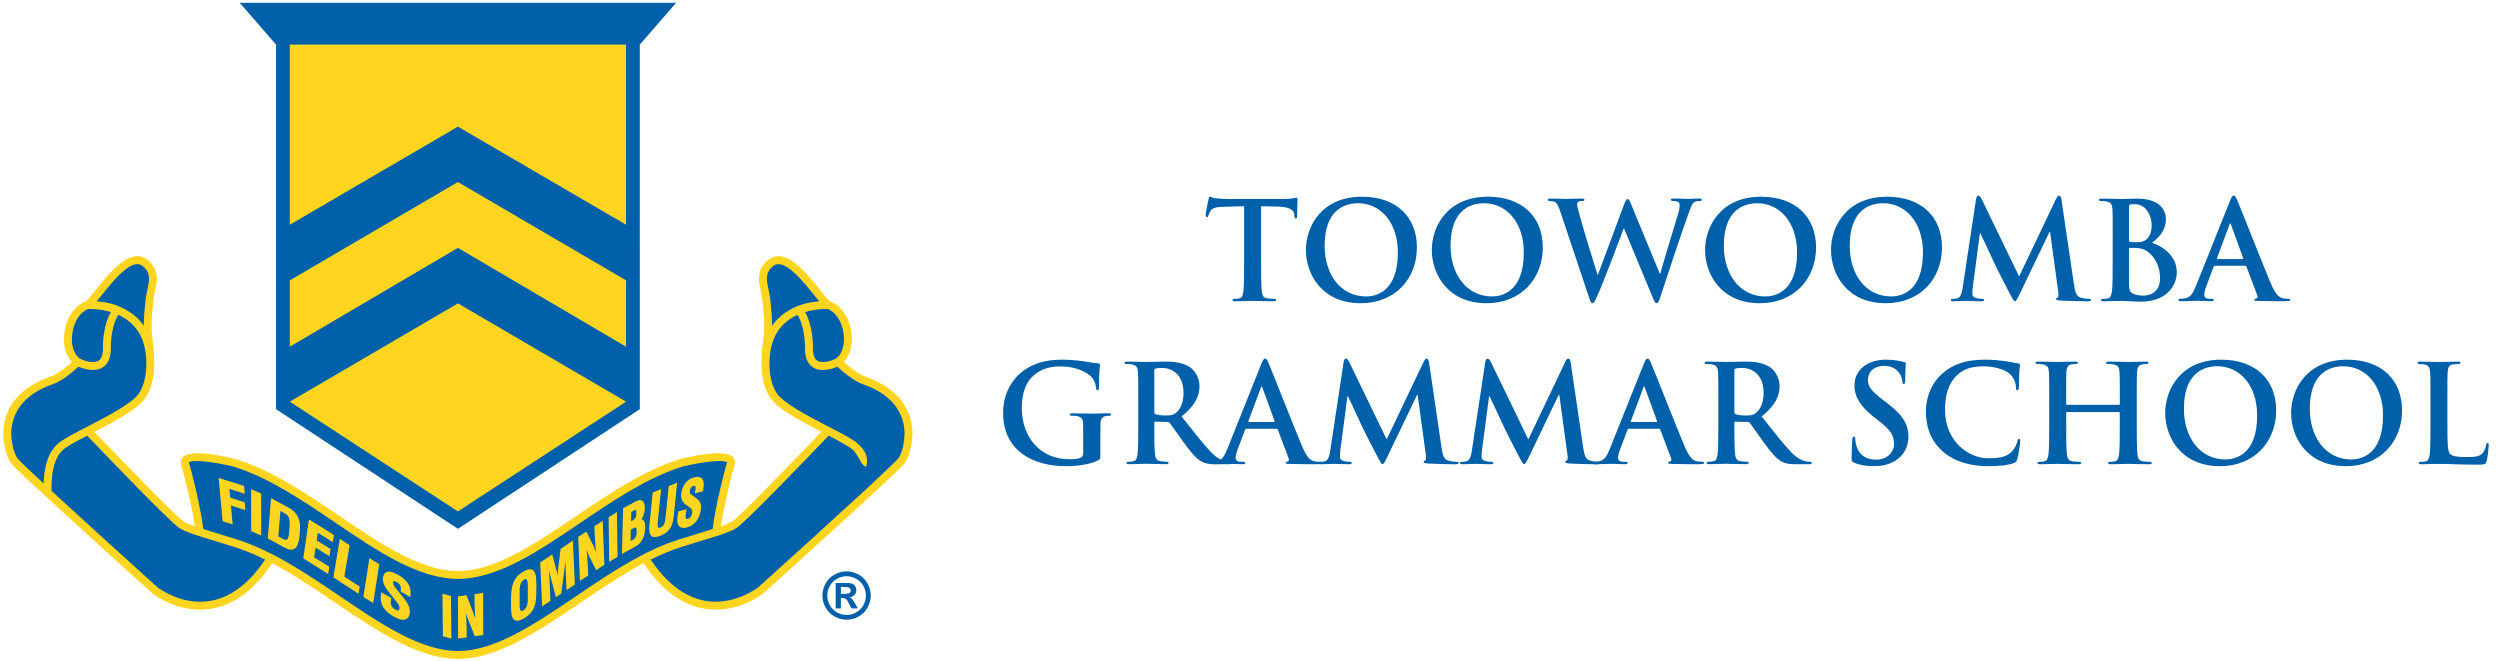 <?xml version="1.0" encoding="UTF-8"?>
<svg width="280px" height="74px" viewBox="0 0 280 74" version="1.1" xmlns="http://www.w3.org/2000/svg" xmlns:xlink="http://www.w3.org/1999/xlink">
    <title>TGS_CMYK_Landscape_svg</title>
    <g id="Page-1" stroke="none" stroke-width="1" fill="none" fill-rule="evenodd">
        <g id="Internal-page" transform="translate(-1110, -24)" fill-rule="nonzero">
            <g id="TGS_CMYK_Landscape_svg" transform="translate(1110, 24)">
                <g id="Group" transform="translate(112.108, 21.713)" fill="#0060A9">
                    <path d="M27.234,1.383 L24.965,1.445 C24.083,1.476 23.72,1.551 23.489,1.888 C23.339,2.118 23.259,2.3 23.232,2.419 C23.201,2.539 23.157,2.601 23.064,2.601 C22.958,2.601 22.927,2.526 22.927,2.357 C22.927,2.114 23.215,0.731 23.246,0.607 C23.29,0.408 23.339,0.319 23.427,0.319 C23.547,0.319 23.702,0.47 24.083,0.501 C24.526,0.545 25.102,0.576 25.603,0.576 L31.629,0.576 C32.117,0.576 32.449,0.532 32.68,0.501 C32.906,0.456 33.03,0.425 33.092,0.425 C33.198,0.425 33.211,0.518 33.211,0.744 C33.211,1.063 33.167,2.114 33.167,2.508 C33.154,2.659 33.123,2.752 33.03,2.752 C32.91,2.752 32.879,2.676 32.861,2.446 L32.848,2.278 C32.817,1.883 32.405,1.458 31.053,1.427 L29.135,1.383 L29.135,7.622 C29.135,9.022 29.135,10.223 29.21,10.878 C29.254,11.304 29.347,11.641 29.804,11.698 C30.017,11.729 30.353,11.76 30.579,11.76 C30.748,11.76 30.823,11.805 30.823,11.88 C30.823,11.986 30.703,12.031 30.535,12.031 C29.529,12.031 28.572,11.986 28.147,11.986 C27.797,11.986 26.839,12.031 26.228,12.031 C26.029,12.031 25.922,11.986 25.922,11.88 C25.922,11.805 25.984,11.76 26.166,11.76 C26.396,11.76 26.578,11.729 26.715,11.698 C27.021,11.636 27.11,11.304 27.158,10.861 C27.234,10.223 27.234,9.022 27.234,7.622 L27.234,1.383 L27.234,1.383 Z" id="Path"></path>
                    <path d="M34.155,6.283 C34.155,3.682 35.874,0.319 40.439,0.319 C44.227,0.319 46.585,2.526 46.585,6.009 C46.585,9.491 44.152,12.248 40.288,12.248 C35.919,12.248 34.155,8.973 34.155,6.283 Z M44.453,6.571 C44.453,3.164 42.49,1.05 39.995,1.05 C38.245,1.05 36.251,2.025 36.251,5.814 C36.251,8.977 38.001,11.49 40.922,11.49 C41.989,11.486 44.453,10.967 44.453,6.571 Z" id="Shape"></path>
                    <path d="M48.255,6.283 C48.255,3.682 49.974,0.319 54.538,0.319 C58.327,0.319 60.684,2.526 60.684,6.009 C60.684,9.491 58.252,12.248 54.388,12.248 C50.023,12.248 48.255,8.973 48.255,6.283 Z M58.557,6.571 C58.557,3.164 56.594,1.05 54.1,1.05 C52.349,1.05 50.355,2.025 50.355,5.814 C50.355,8.977 52.106,11.49 55.026,11.49 C56.089,11.486 58.557,10.967 58.557,6.571 Z" id="Shape"></path>
                    <path d="M62.661,2.021 C62.479,1.458 62.311,1.094 62.098,0.939 C61.93,0.833 61.628,0.802 61.491,0.802 C61.34,0.802 61.247,0.789 61.247,0.665 C61.247,0.558 61.367,0.527 61.584,0.527 C62.377,0.527 63.21,0.572 63.348,0.572 C63.485,0.572 64.154,0.527 65.036,0.527 C65.249,0.527 65.355,0.572 65.355,0.665 C65.355,0.784 65.235,0.802 65.08,0.802 C64.96,0.802 64.805,0.802 64.699,0.864 C64.562,0.926 64.531,1.032 64.531,1.196 C64.531,1.396 64.681,1.91 64.867,2.597 C65.124,3.603 66.542,8.211 66.813,9.062 L66.857,9.062 L69.808,1.134 C69.959,0.709 70.065,0.585 70.189,0.585 C70.358,0.585 70.433,0.811 70.632,1.298 L73.796,8.951 L73.84,8.951 C74.115,7.932 75.329,3.917 75.866,2.136 C75.972,1.786 76.016,1.467 76.016,1.254 C76.016,1.01 75.879,0.798 75.285,0.798 C75.134,0.798 75.028,0.753 75.028,0.66 C75.028,0.554 75.148,0.523 75.378,0.523 C76.185,0.523 76.823,0.567 76.96,0.567 C77.066,0.567 77.722,0.523 78.223,0.523 C78.391,0.523 78.498,0.554 78.498,0.647 C78.498,0.753 78.422,0.798 78.285,0.798 C78.134,0.798 77.922,0.811 77.753,0.873 C77.39,1.01 77.221,1.617 76.902,2.486 C76.202,4.405 74.607,9.239 73.858,11.521 C73.69,12.053 73.614,12.234 73.415,12.234 C73.264,12.234 73.171,12.053 72.945,11.49 L69.782,3.868 L69.751,3.868 C69.463,4.644 67.437,10.028 66.786,11.428 C66.498,12.053 66.423,12.234 66.237,12.234 C66.086,12.234 66.024,12.066 65.887,11.672 L62.661,2.021 Z" id="Path"></path>
                    <path d="M78.861,6.283 C78.861,3.682 80.58,0.319 85.144,0.319 C88.933,0.319 91.29,2.526 91.29,6.009 C91.29,9.491 88.858,12.248 84.994,12.248 C80.629,12.248 78.861,8.973 78.861,6.283 Z M89.163,6.571 C89.163,3.164 87.2,1.05 84.706,1.05 C82.955,1.05 80.961,2.025 80.961,5.814 C80.961,8.977 82.712,11.49 85.632,11.49 C86.7,11.486 89.163,10.967 89.163,6.571 Z" id="Shape"></path>
                    <path d="M92.965,6.283 C92.965,3.682 94.685,0.319 99.249,0.319 C103.037,0.319 105.395,2.526 105.395,6.009 C105.395,9.491 102.962,12.248 99.098,12.248 C94.729,12.248 92.965,8.973 92.965,6.283 Z M103.263,6.571 C103.263,3.164 101.3,1.05 98.806,1.05 C97.055,1.05 95.061,2.025 95.061,5.814 C95.061,8.977 96.811,11.49 99.732,11.49 C100.8,11.486 103.263,10.967 103.263,6.571 Z" id="Shape"></path>
                    <path d="M109.21,0.594 C109.254,0.337 109.347,0.199 109.467,0.199 C109.586,0.199 109.68,0.275 109.879,0.669 L114.031,9.248 L118.17,0.563 C118.294,0.319 118.369,0.199 118.506,0.199 C118.644,0.199 118.732,0.35 118.781,0.669 L120.164,10.072 C120.301,11.029 120.452,11.472 120.908,11.61 C121.351,11.747 121.652,11.76 121.852,11.76 C121.989,11.76 122.096,11.774 122.096,11.867 C122.096,11.986 121.914,12.035 121.701,12.035 C121.32,12.035 119.22,11.991 118.613,11.942 C118.263,11.911 118.17,11.867 118.17,11.774 C118.17,11.698 118.232,11.654 118.338,11.605 C118.431,11.574 118.475,11.379 118.413,10.949 L117.5,4.254 L117.438,4.254 L114.124,11.162 C113.774,11.875 113.699,12.013 113.561,12.013 C113.424,12.013 113.273,11.707 113.029,11.251 C112.666,10.551 111.461,8.224 111.279,7.799 C111.142,7.48 110.229,5.561 109.697,4.422 L109.635,4.422 L108.842,10.48 C108.811,10.754 108.798,10.949 108.798,11.193 C108.798,11.481 108.997,11.618 109.254,11.68 C109.529,11.743 109.742,11.756 109.892,11.756 C110.016,11.756 110.123,11.787 110.123,11.862 C110.123,12 109.985,12.031 109.759,12.031 C109.121,12.031 108.434,11.986 108.164,11.986 C107.876,11.986 107.145,12.031 106.657,12.031 C106.507,12.031 106.383,12 106.383,11.862 C106.383,11.787 106.476,11.756 106.626,11.756 C106.746,11.756 106.852,11.756 107.083,11.711 C107.508,11.618 107.632,11.029 107.708,10.511 L109.21,0.594 Z" id="Path"></path>
                    <path d="M124.515,4.945 C124.515,2.632 124.515,2.207 124.484,1.719 C124.453,1.201 124.333,0.957 123.828,0.851 C123.704,0.82 123.447,0.806 123.234,0.806 C123.066,0.806 122.977,0.775 122.977,0.669 C122.977,0.563 123.084,0.532 123.31,0.532 C124.116,0.532 125.073,0.576 125.379,0.576 C126.123,0.576 126.717,0.532 127.236,0.532 C129.987,0.532 130.475,2.007 130.475,2.814 C130.475,4.063 129.761,4.808 128.924,5.477 C130.174,5.902 131.693,6.983 131.693,8.765 C131.693,10.391 130.431,12.079 127.63,12.079 C127.448,12.079 127.005,12.048 126.567,12.035 C126.11,12.004 125.654,11.991 125.423,11.991 C125.255,11.991 124.923,11.991 124.555,12.004 C124.205,12.004 123.81,12.035 123.505,12.035 C123.305,12.035 123.199,11.991 123.199,11.884 C123.199,11.809 123.261,11.765 123.443,11.765 C123.669,11.765 123.855,11.734 123.992,11.703 C124.298,11.641 124.373,11.308 124.435,10.865 C124.511,10.227 124.511,9.026 124.511,7.626 L124.511,4.945 L124.515,4.945 Z M126.341,5.202 C126.341,5.326 126.385,5.353 126.447,5.371 C126.584,5.402 126.81,5.415 127.16,5.415 C127.661,5.415 127.998,5.353 128.255,5.127 C128.649,4.808 128.88,4.258 128.88,3.514 C128.88,2.495 128.286,1.157 126.979,1.157 C126.766,1.157 126.629,1.157 126.478,1.188 C126.372,1.219 126.341,1.281 126.341,1.445 L126.341,5.202 L126.341,5.202 Z M128.348,6.421 C128.029,6.19 127.679,6.084 127.085,6.057 C126.81,6.044 126.66,6.044 126.429,6.044 C126.367,6.044 126.336,6.075 126.336,6.15 L126.336,9.749 C126.336,10.754 126.38,11.011 126.868,11.211 C127.28,11.379 127.63,11.392 127.98,11.392 C128.663,11.392 129.819,11.029 129.819,9.447 C129.823,8.503 129.504,7.227 128.348,6.421 Z" id="Shape"></path>
                    <path d="M135.952,8.06 C135.876,8.06 135.845,8.091 135.814,8.18 L134.995,10.356 C134.844,10.737 134.769,11.1 134.769,11.282 C134.769,11.556 134.906,11.751 135.376,11.751 L135.602,11.751 C135.783,11.751 135.832,11.782 135.832,11.871 C135.832,11.991 135.739,12.022 135.575,12.022 C135.088,12.022 134.432,11.977 133.962,11.977 C133.794,11.977 132.956,12.022 132.168,12.022 C131.968,12.022 131.88,11.991 131.88,11.871 C131.88,11.778 131.942,11.751 132.061,11.751 C132.199,11.751 132.411,11.738 132.531,11.72 C133.231,11.627 133.519,11.113 133.825,10.351 L137.644,0.798 C137.826,0.354 137.919,0.191 138.07,0.191 C138.207,0.191 138.296,0.328 138.451,0.678 C138.814,1.515 141.251,7.723 142.222,10.032 C142.798,11.401 143.241,11.614 143.56,11.689 C143.786,11.734 144.016,11.751 144.198,11.751 C144.318,11.751 144.397,11.765 144.397,11.871 C144.397,11.991 144.26,12.022 143.697,12.022 C143.148,12.022 142.04,12.022 140.822,11.991 C140.547,11.977 140.365,11.977 140.365,11.871 C140.365,11.778 140.427,11.751 140.578,11.734 C140.684,11.703 140.791,11.565 140.715,11.384 L139.497,8.158 C139.466,8.082 139.421,8.051 139.346,8.051 L135.952,8.051 L135.952,8.06 Z M139.058,7.303 C139.133,7.303 139.151,7.258 139.133,7.209 L137.764,3.452 C137.751,3.39 137.733,3.314 137.689,3.314 C137.644,3.314 137.613,3.39 137.596,3.452 L136.195,7.196 C136.182,7.258 136.195,7.303 136.257,7.303 L139.058,7.303 Z" id="Shape"></path>
                    <path d="M11.131,29.268 C11.131,29.68 11.118,29.711 10.932,29.817 C9.943,30.336 8.45,30.5 7.267,30.5 C3.54,30.5 0.239,28.736 0.239,24.535 C0.239,22.103 1.502,20.397 2.885,19.559 C4.347,18.677 5.698,18.571 6.979,18.571 C8.029,18.571 9.367,18.753 9.673,18.815 C9.992,18.877 10.524,18.965 10.874,18.983 C11.056,19.001 11.087,19.058 11.087,19.165 C11.087,19.333 10.98,19.758 10.98,21.659 C10.98,21.903 10.936,21.978 10.812,21.978 C10.706,21.978 10.675,21.903 10.661,21.779 C10.617,21.429 10.542,20.942 10.143,20.516 C9.686,20.029 8.468,19.329 6.749,19.329 C5.911,19.329 4.803,19.391 3.735,20.272 C2.885,20.986 2.335,22.129 2.335,23.999 C2.335,27.269 4.418,29.72 7.63,29.72 C8.025,29.72 8.557,29.72 8.924,29.551 C9.15,29.445 9.212,29.246 9.212,28.989 L9.212,27.557 C9.212,26.795 9.212,26.219 9.199,25.763 C9.186,25.244 9.048,25 8.543,24.894 C8.424,24.863 8.162,24.85 7.949,24.85 C7.812,24.85 7.719,24.819 7.719,24.726 C7.719,24.606 7.825,24.575 8.038,24.575 C8.831,24.575 9.788,24.619 10.245,24.619 C10.714,24.619 11.521,24.575 12.026,24.575 C12.226,24.575 12.332,24.606 12.332,24.726 C12.332,24.819 12.239,24.85 12.132,24.85 C12.013,24.85 11.902,24.863 11.72,24.894 C11.308,24.969 11.158,25.231 11.144,25.763 C11.131,26.219 11.131,26.826 11.131,27.588 L11.131,29.268 L11.131,29.268 Z" id="Path"></path>
                    <path d="M15.376,23.197 C15.376,20.884 15.376,20.459 15.345,19.971 C15.314,19.453 15.194,19.209 14.689,19.103 C14.57,19.072 14.308,19.058 14.095,19.058 C13.927,19.058 13.838,19.027 13.838,18.921 C13.838,18.815 13.945,18.784 14.175,18.784 C14.982,18.784 15.939,18.828 16.258,18.828 C16.776,18.828 17.933,18.784 18.403,18.784 C19.36,18.784 20.379,18.877 21.203,19.439 C21.628,19.727 22.235,20.503 22.235,21.522 C22.235,22.648 21.766,23.684 20.228,24.93 C21.584,26.636 22.63,27.987 23.529,28.931 C24.38,29.813 25.005,29.919 25.235,29.963 C25.404,29.994 25.541,30.008 25.661,30.008 C25.78,30.008 25.842,30.052 25.842,30.127 C25.842,30.247 25.736,30.278 25.554,30.278 L24.11,30.278 C23.259,30.278 22.878,30.203 22.484,29.99 C21.828,29.64 21.252,28.926 20.401,27.752 C19.794,26.915 19.094,25.882 18.894,25.652 C18.819,25.559 18.726,25.546 18.62,25.546 L17.295,25.514 C17.219,25.514 17.175,25.546 17.175,25.634 L17.175,25.847 C17.175,27.26 17.175,28.466 17.25,29.104 C17.295,29.547 17.388,29.879 17.844,29.941 C18.075,29.972 18.407,30.003 18.589,30.003 C18.708,30.003 18.77,30.048 18.77,30.123 C18.77,30.229 18.664,30.274 18.465,30.274 C17.583,30.274 16.457,30.229 16.227,30.229 C15.939,30.229 14.977,30.274 14.37,30.274 C14.171,30.274 14.064,30.229 14.064,30.123 C14.064,30.048 14.126,30.003 14.308,30.003 C14.539,30.003 14.72,29.972 14.858,29.941 C15.163,29.879 15.239,29.547 15.301,29.104 C15.376,28.466 15.376,27.265 15.376,25.865 L15.376,23.197 L15.376,23.197 Z M17.171,24.398 C17.171,24.566 17.202,24.624 17.308,24.673 C17.627,24.779 18.083,24.823 18.465,24.823 C19.072,24.823 19.271,24.761 19.546,24.566 C20.002,24.229 20.445,23.529 20.445,22.284 C20.445,20.122 19.014,19.501 18.119,19.501 C17.738,19.501 17.463,19.515 17.312,19.563 C17.206,19.594 17.175,19.657 17.175,19.776 L17.175,24.398 L17.171,24.398 Z" id="Shape"></path>
                    <path d="M27.469,26.317 C27.393,26.317 27.362,26.348 27.331,26.436 L26.511,28.612 C26.361,28.993 26.281,29.356 26.281,29.538 C26.281,29.813 26.418,30.008 26.888,30.008 L27.119,30.008 C27.3,30.008 27.345,30.039 27.345,30.127 C27.345,30.247 27.251,30.278 27.088,30.278 C26.6,30.278 25.944,30.234 25.475,30.234 C25.306,30.234 24.469,30.278 23.68,30.278 C23.481,30.278 23.392,30.247 23.392,30.127 C23.392,30.034 23.454,30.008 23.574,30.008 C23.711,30.008 23.924,29.99 24.043,29.977 C24.743,29.884 25.031,29.37 25.337,28.607 L29.157,19.054 C29.339,18.611 29.432,18.447 29.582,18.447 C29.72,18.447 29.813,18.584 29.963,18.934 C30.327,19.772 32.764,25.98 33.734,28.288 C34.31,29.658 34.753,29.87 35.072,29.946 C35.303,29.99 35.529,30.008 35.711,30.008 C35.83,30.008 35.91,30.021 35.91,30.127 C35.91,30.247 35.773,30.278 35.21,30.278 C34.66,30.278 33.553,30.278 32.334,30.247 C32.059,30.234 31.878,30.234 31.878,30.127 C31.878,30.034 31.94,30.008 32.09,29.99 C32.197,29.959 32.303,29.822 32.228,29.64 L31.009,26.414 C30.978,26.339 30.934,26.308 30.858,26.308 L27.469,26.308 L27.469,26.317 Z M30.575,25.554 C30.65,25.554 30.668,25.51 30.65,25.461 L29.281,21.704 C29.268,21.642 29.25,21.566 29.206,21.566 C29.161,21.566 29.13,21.642 29.113,21.704 L27.712,25.448 C27.699,25.51 27.712,25.554 27.774,25.554 L30.575,25.554 Z" id="Shape"></path>
                    <path d="M38.378,18.846 C38.422,18.589 38.515,18.451 38.635,18.451 C38.755,18.451 38.848,18.527 39.047,18.921 L43.199,27.5 L47.338,18.815 C47.457,18.571 47.537,18.451 47.675,18.451 C47.812,18.451 47.901,18.602 47.949,18.921 L49.332,28.324 C49.469,29.281 49.62,29.724 50.076,29.861 C50.519,29.999 50.821,30.012 51.02,30.012 C51.157,30.012 51.264,30.025 51.264,30.118 C51.264,30.238 51.082,30.287 50.869,30.287 C50.488,30.287 48.388,30.243 47.781,30.194 C47.431,30.163 47.338,30.118 47.338,30.025 C47.338,29.95 47.4,29.906 47.506,29.857 C47.599,29.826 47.644,29.631 47.582,29.201 L46.669,22.506 L46.607,22.506 L43.292,29.414 C42.942,30.127 42.867,30.265 42.729,30.265 C42.592,30.265 42.441,29.959 42.198,29.503 C41.834,28.802 40.629,26.476 40.447,26.051 C40.31,25.732 39.397,23.813 38.866,22.674 L38.803,22.674 L38.01,28.731 C37.979,29.006 37.966,29.201 37.966,29.445 C37.966,29.733 38.165,29.87 38.422,29.932 C38.697,29.994 38.91,30.008 39.06,30.008 C39.18,30.008 39.291,30.039 39.291,30.114 C39.291,30.251 39.154,30.282 38.928,30.282 C38.289,30.282 37.603,30.238 37.332,30.238 C37.044,30.238 36.313,30.282 35.826,30.282 C35.675,30.282 35.551,30.251 35.551,30.114 C35.551,30.039 35.644,30.008 35.795,30.008 C35.914,30.008 36.021,30.008 36.251,29.963 C36.677,29.87 36.801,29.277 36.876,28.763 L38.378,18.846 Z" id="Path"></path>
                    <path d="M54.242,18.846 C54.286,18.589 54.379,18.451 54.499,18.451 C54.618,18.451 54.711,18.527 54.911,18.921 L59.063,27.5 L63.201,18.815 C63.321,18.571 63.401,18.451 63.538,18.451 C63.675,18.451 63.764,18.602 63.813,18.921 L65.195,28.324 C65.333,29.281 65.483,29.724 65.94,29.861 C66.383,29.999 66.684,30.012 66.884,30.012 C67.021,30.012 67.127,30.025 67.127,30.118 C67.127,30.238 66.946,30.287 66.733,30.287 C66.352,30.287 64.251,30.243 63.644,30.194 C63.294,30.163 63.201,30.118 63.201,30.025 C63.201,29.95 63.263,29.906 63.37,29.857 C63.463,29.826 63.507,29.631 63.445,29.201 L62.532,22.506 L62.47,22.506 L59.156,29.414 C58.806,30.127 58.73,30.265 58.593,30.265 C58.456,30.265 58.305,29.959 58.061,29.503 C57.698,28.802 56.493,26.476 56.311,26.051 C56.174,25.732 55.261,23.813 54.729,22.674 L54.667,22.674 L53.874,28.731 C53.843,29.006 53.829,29.201 53.829,29.445 C53.829,29.733 54.029,29.87 54.286,29.932 C54.561,29.994 54.773,30.008 54.924,30.008 C55.044,30.008 55.154,30.039 55.154,30.114 C55.154,30.251 55.017,30.282 54.791,30.282 C54.153,30.282 53.466,30.238 53.196,30.238 C52.908,30.238 52.177,30.282 51.689,30.282 C51.539,30.282 51.414,30.251 51.414,30.114 C51.414,30.039 51.508,30.008 51.658,30.008 C51.778,30.008 51.884,30.008 52.115,29.963 C52.54,29.87 52.664,29.277 52.739,28.763 L54.242,18.846 Z" id="Path"></path>
                    <path d="M70.304,26.317 C70.229,26.317 70.198,26.348 70.167,26.436 L69.347,28.612 C69.197,28.993 69.117,29.356 69.117,29.538 C69.117,29.813 69.254,30.008 69.724,30.008 L69.954,30.008 C70.136,30.008 70.18,30.039 70.18,30.127 C70.18,30.247 70.087,30.278 69.923,30.278 C69.436,30.278 68.785,30.234 68.31,30.234 C68.142,30.234 67.305,30.278 66.516,30.278 C66.316,30.278 66.228,30.247 66.228,30.127 C66.228,30.034 66.29,30.008 66.409,30.008 C66.547,30.008 66.76,29.99 66.879,29.977 C67.579,29.884 67.867,29.37 68.173,28.607 L71.993,19.054 C72.174,18.611 72.267,18.447 72.418,18.447 C72.555,18.447 72.649,18.584 72.799,18.934 C73.163,19.772 75.6,25.98 76.57,28.288 C77.146,29.658 77.589,29.87 77.908,29.946 C78.134,29.99 78.365,30.008 78.546,30.008 C78.666,30.008 78.746,30.021 78.746,30.127 C78.746,30.247 78.608,30.278 78.046,30.278 C77.496,30.278 76.388,30.278 75.17,30.247 C74.895,30.234 74.713,30.234 74.713,30.127 C74.713,30.034 74.775,30.008 74.926,29.99 C75.032,29.959 75.139,29.822 75.063,29.64 L73.845,26.414 C73.814,26.339 73.77,26.308 73.694,26.308 L70.304,26.308 L70.304,26.317 Z M73.411,25.554 C73.486,25.554 73.504,25.51 73.486,25.461 L72.117,21.704 C72.103,21.642 72.086,21.566 72.041,21.566 C71.997,21.566 71.966,21.642 71.948,21.704 L70.548,25.448 C70.535,25.51 70.548,25.554 70.61,25.554 L73.411,25.554 Z" id="Shape"></path>
                    <path d="M80.345,23.197 C80.345,20.884 80.345,20.459 80.314,19.971 C80.283,19.453 80.164,19.209 79.659,19.103 C79.534,19.072 79.277,19.058 79.065,19.058 C78.896,19.058 78.808,19.027 78.808,18.921 C78.808,18.815 78.914,18.784 79.14,18.784 C79.947,18.784 80.904,18.828 81.223,18.828 C81.741,18.828 82.898,18.784 83.367,18.784 C84.325,18.784 85.344,18.877 86.168,19.439 C86.593,19.727 87.205,20.503 87.205,21.522 C87.205,22.648 86.735,23.684 85.197,24.93 C86.553,26.636 87.599,27.987 88.499,28.931 C89.349,29.813 89.974,29.919 90.205,29.963 C90.373,29.994 90.51,30.008 90.63,30.008 C90.754,30.008 90.812,30.052 90.812,30.127 C90.812,30.247 90.705,30.278 90.524,30.278 L89.079,30.278 C88.228,30.278 87.847,30.203 87.453,29.99 C86.797,29.64 86.221,28.926 85.37,27.752 C84.763,26.915 84.063,25.882 83.864,25.652 C83.788,25.559 83.695,25.546 83.589,25.546 L82.264,25.514 C82.189,25.514 82.144,25.546 82.144,25.634 L82.144,25.847 C82.144,27.26 82.144,28.466 82.22,29.104 C82.264,29.547 82.357,29.879 82.814,29.941 C83.04,29.972 83.376,30.003 83.558,30.003 C83.678,30.003 83.74,30.048 83.74,30.123 C83.74,30.229 83.633,30.274 83.434,30.274 C82.552,30.274 81.427,30.229 81.196,30.229 C80.908,30.229 79.951,30.274 79.34,30.274 C79.14,30.274 79.034,30.229 79.034,30.123 C79.034,30.048 79.096,30.003 79.277,30.003 C79.503,30.003 79.69,29.972 79.827,29.941 C80.133,29.879 80.208,29.547 80.27,29.104 C80.345,28.466 80.345,27.265 80.345,25.865 L80.345,23.197 L80.345,23.197 Z M82.14,24.398 C82.14,24.566 82.171,24.624 82.277,24.673 C82.596,24.779 83.053,24.823 83.434,24.823 C84.041,24.823 84.24,24.761 84.515,24.566 C84.971,24.229 85.415,23.529 85.415,22.284 C85.415,20.122 83.983,19.501 83.088,19.501 C82.707,19.501 82.432,19.515 82.282,19.563 C82.175,19.594 82.144,19.657 82.144,19.776 L82.144,24.398 L82.14,24.398 Z" id="Shape"></path>
                    <path d="M95.557,30.105 C95.314,29.999 95.269,29.923 95.269,29.587 C95.269,28.749 95.331,27.836 95.345,27.593 C95.358,27.362 95.407,27.198 95.526,27.198 C95.664,27.198 95.677,27.336 95.677,27.455 C95.677,27.655 95.739,27.974 95.814,28.231 C96.147,29.356 97.046,29.768 97.99,29.768 C99.359,29.768 100.029,28.842 100.029,28.036 C100.029,27.291 99.803,26.591 98.54,25.603 L97.84,25.054 C96.165,23.746 95.589,22.679 95.589,21.447 C95.589,19.772 96.989,18.571 99.102,18.571 C100.091,18.571 100.729,18.722 101.127,18.828 C101.265,18.859 101.34,18.903 101.34,19.01 C101.34,19.209 101.278,19.648 101.278,20.835 C101.278,21.172 101.234,21.292 101.11,21.292 C101.003,21.292 100.959,21.199 100.959,21.017 C100.959,20.88 100.884,20.41 100.565,20.011 C100.339,19.723 99.896,19.267 98.907,19.267 C97.782,19.267 97.1,19.922 97.1,20.835 C97.1,21.535 97.45,22.067 98.712,23.024 L99.138,23.343 C100.977,24.726 101.633,25.776 101.633,27.22 C101.633,28.102 101.3,29.152 100.201,29.866 C99.439,30.353 98.588,30.491 97.782,30.491 C96.896,30.5 96.213,30.393 95.557,30.105 Z" id="Path"></path>
                    <path d="M105.474,28.842 C103.986,27.535 103.587,25.829 103.587,24.354 C103.587,23.317 103.906,21.522 105.368,20.184 C106.463,19.178 107.907,18.571 110.176,18.571 C111.12,18.571 111.682,18.633 112.383,18.722 C112.959,18.797 113.446,18.934 113.902,18.979 C114.071,18.996 114.128,19.072 114.128,19.16 C114.128,19.28 114.084,19.466 114.053,19.998 C114.022,20.498 114.04,21.336 114.009,21.642 C113.991,21.868 113.964,21.992 113.827,21.992 C113.703,21.992 113.676,21.872 113.676,21.659 C113.663,21.19 113.464,20.654 113.083,20.259 C112.582,19.727 111.394,19.315 109.994,19.315 C108.669,19.315 107.805,19.648 107.136,20.259 C106.024,21.278 105.736,22.723 105.736,24.198 C105.736,27.819 108.488,29.613 110.526,29.613 C111.882,29.613 112.702,29.463 113.309,28.763 C113.566,28.474 113.765,28.031 113.827,27.757 C113.871,27.513 113.902,27.451 114.026,27.451 C114.133,27.451 114.164,27.557 114.164,27.681 C114.164,27.863 113.982,29.188 113.831,29.706 C113.756,29.963 113.694,30.039 113.437,30.149 C112.83,30.393 111.674,30.5 110.699,30.5 C108.612,30.5 106.861,30.043 105.474,28.842 Z" id="Path"></path>
                    <path d="M125.22,23.622 C125.264,23.622 125.313,23.591 125.313,23.516 L125.313,23.197 C125.313,20.884 125.313,20.459 125.282,19.971 C125.251,19.453 125.131,19.209 124.626,19.103 C124.502,19.072 124.245,19.058 124.032,19.058 C123.864,19.058 123.775,19.027 123.775,18.921 C123.775,18.815 123.881,18.784 124.094,18.784 C124.914,18.784 125.875,18.828 126.283,18.828 C126.646,18.828 127.608,18.784 128.202,18.784 C128.414,18.784 128.521,18.815 128.521,18.921 C128.521,19.027 128.428,19.058 128.246,19.058 C128.126,19.058 127.989,19.072 127.803,19.103 C127.391,19.178 127.271,19.435 127.24,19.971 C127.209,20.459 127.209,20.884 127.209,23.197 L127.209,25.873 C127.209,27.274 127.209,28.474 127.284,29.13 C127.329,29.556 127.422,29.892 127.878,29.95 C128.091,29.981 128.428,30.012 128.654,30.012 C128.822,30.012 128.897,30.056 128.897,30.132 C128.897,30.238 128.773,30.282 128.592,30.282 C127.603,30.282 126.646,30.238 126.217,30.238 C125.866,30.238 124.909,30.282 124.316,30.282 C124.103,30.282 123.997,30.238 123.997,30.132 C123.997,30.056 124.059,30.012 124.24,30.012 C124.466,30.012 124.652,29.981 124.79,29.95 C125.095,29.888 125.171,29.556 125.233,29.113 C125.308,28.474 125.308,27.274 125.308,25.873 L125.308,24.535 C125.308,24.473 125.264,24.442 125.215,24.442 L119.401,24.442 C119.357,24.442 119.308,24.46 119.308,24.535 L119.308,25.873 C119.308,27.274 119.308,28.474 119.384,29.13 C119.428,29.556 119.521,29.892 119.977,29.95 C120.19,29.981 120.527,30.012 120.753,30.012 C120.921,30.012 120.997,30.056 120.997,30.132 C120.997,30.238 120.873,30.282 120.691,30.282 C119.703,30.282 118.746,30.238 118.316,30.238 C117.966,30.238 117.009,30.282 116.397,30.282 C116.198,30.282 116.091,30.238 116.091,30.132 C116.091,30.056 116.153,30.012 116.335,30.012 C116.561,30.012 116.747,29.981 116.885,29.95 C117.19,29.888 117.266,29.556 117.328,29.113 C117.403,28.474 117.403,27.274 117.403,25.873 L117.403,23.197 C117.403,20.884 117.403,20.459 117.372,19.971 C117.341,19.453 117.221,19.209 116.716,19.103 C116.592,19.072 116.335,19.058 116.122,19.058 C115.954,19.058 115.865,19.027 115.865,18.921 C115.865,18.815 115.972,18.784 116.184,18.784 C117.004,18.784 117.966,18.828 118.373,18.828 C118.737,18.828 119.698,18.784 120.292,18.784 C120.505,18.784 120.611,18.815 120.611,18.921 C120.611,19.027 120.518,19.058 120.336,19.058 C120.217,19.058 120.079,19.072 119.893,19.103 C119.481,19.178 119.362,19.435 119.331,19.971 C119.3,20.459 119.3,20.884 119.3,23.197 L119.3,23.516 C119.3,23.591 119.344,23.622 119.393,23.622 L125.22,23.622 L125.22,23.622 Z" id="Path"></path>
                    <path d="M130.395,24.535 C130.395,21.934 132.114,18.571 136.678,18.571 C140.467,18.571 142.824,20.778 142.824,24.26 C142.824,27.743 140.392,30.5 136.528,30.5 C132.159,30.5 130.395,27.229 130.395,24.535 Z M140.693,24.828 C140.693,21.42 138.73,19.306 136.235,19.306 C134.485,19.306 132.491,20.281 132.491,24.07 C132.491,27.234 134.241,29.746 137.161,29.746 C138.229,29.737 140.693,29.223 140.693,24.828 Z" id="Shape"></path>
                    <path d="M144.495,24.535 C144.495,21.934 146.214,18.571 150.778,18.571 C154.567,18.571 156.924,20.778 156.924,24.26 C156.924,27.743 154.492,30.5 150.628,30.5 C146.259,30.5 144.495,27.229 144.495,24.535 Z M154.793,24.828 C154.793,21.42 152.83,19.306 150.335,19.306 C148.585,19.306 146.591,20.281 146.591,24.07 C146.591,27.234 148.341,29.746 151.261,29.746 C152.329,29.737 154.793,29.223 154.793,24.828 Z" id="Shape"></path>
                    <path d="M162.002,25.873 C162.002,27.819 162.002,28.869 162.321,29.144 C162.578,29.37 162.977,29.476 164.16,29.476 C164.967,29.476 165.561,29.463 165.942,29.051 C166.123,28.851 166.305,28.426 166.336,28.138 C166.349,28 166.38,27.912 166.504,27.912 C166.611,27.912 166.629,27.987 166.629,28.169 C166.629,28.337 166.522,29.476 166.398,29.919 C166.305,30.251 166.23,30.331 165.441,30.331 C164.346,30.331 163.553,30.3 162.871,30.287 C162.189,30.256 161.639,30.243 161.014,30.243 C160.846,30.243 160.514,30.243 160.146,30.256 C159.796,30.256 159.401,30.287 159.096,30.287 C158.896,30.287 158.79,30.243 158.79,30.136 C158.79,30.061 158.852,30.017 159.034,30.017 C159.26,30.017 159.446,29.986 159.583,29.954 C159.889,29.892 159.964,29.56 160.026,29.117 C160.101,28.479 160.101,27.278 160.101,25.878 L160.101,23.201 C160.101,20.888 160.101,20.463 160.07,19.976 C160.039,19.457 159.92,19.213 159.415,19.107 C159.291,19.076 159.109,19.063 158.914,19.063 C158.746,19.063 158.657,19.032 158.657,18.925 C158.657,18.819 158.763,18.788 158.989,18.788 C159.703,18.788 160.664,18.832 161.072,18.832 C161.435,18.832 162.547,18.788 163.141,18.788 C163.354,18.788 163.46,18.819 163.46,18.925 C163.46,19.032 163.367,19.063 163.186,19.063 C163.017,19.063 162.773,19.076 162.592,19.107 C162.18,19.182 162.06,19.439 162.029,19.976 C161.998,20.463 161.998,20.888 161.998,23.201 L161.998,25.873 L162.002,25.873 Z" id="Path"></path>
                </g>
                <g id="Group">
                    <path d="M51.286,73.805 C55.753,73.77 60.237,70.734 64.987,67.522 C67.305,65.953 69.666,64.358 72.081,63.082 C74.009,65.98 76.251,67.686 78.759,68.151 C82.477,68.842 85.366,66.56 85.508,66.449 C86.11,65.904 100.33,53.085 101.229,51.995 C102.173,50.847 102.195,48.658 102.195,48.561 C102.151,44.573 98.903,42.871 96.971,42.207 C96.094,41.905 95.035,41.015 94.512,40.54 C95.083,39.933 95.411,39.034 95.411,37.984 C95.411,37.74 95.394,37.487 95.358,37.235 C95.128,35.542 94.179,34.177 92.943,33.752 L92.965,33.761 C92.801,33.668 92.301,33.043 91.897,32.538 C90.346,30.593 88.002,27.655 86.115,29.055 C85.237,29.702 85.003,30.473 85.003,31.213 C85.003,31.705 85.109,32.183 85.202,32.595 C85.202,32.595 85.33,33.287 85.335,33.309 C85.339,33.331 85.587,35.019 85.587,36.557 C85.587,37 85.565,37.43 85.512,37.802 C85.397,38.617 85.286,39.574 85.286,40.554 C85.286,41.963 85.508,43.412 86.248,44.524 C87.09,45.796 89.646,47.156 91.99,48.37 C88.1,52.438 82.632,58.048 81.994,58.407 C81.644,58.602 81.263,58.766 80.74,58.952 C81.112,56.479 82.047,52.717 82.251,52.15 C82.428,51.667 82.233,51.357 82.1,51.211 C81.249,50.267 77.651,51.047 76.118,51.432 C72.072,52.695 68.217,55.305 64.486,57.826 C59.851,60.964 55.473,63.928 51.282,63.959 C47.09,63.924 42.712,60.964 38.077,57.826 C34.346,55.305 30.495,52.695 26.445,51.432 C24.912,51.047 21.314,50.267 20.463,51.211 C20.334,51.357 20.14,51.667 20.317,52.15 C20.521,52.717 21.456,56.479 21.828,58.952 C21.309,58.77 20.924,58.606 20.574,58.407 C19.936,58.048 14.472,52.438 10.577,48.37 C12.926,47.156 15.478,45.796 16.32,44.524 C17.055,43.407 17.277,41.958 17.277,40.554 C17.277,39.574 17.171,38.613 17.055,37.802 C17.002,37.43 16.98,37 16.98,36.557 C16.98,35.024 17.228,33.335 17.233,33.309 C17.237,33.287 17.366,32.595 17.366,32.595 C17.459,32.179 17.565,31.705 17.565,31.213 C17.565,30.477 17.326,29.706 16.453,29.055 C14.565,27.655 12.221,30.593 10.67,32.538 C10.267,33.043 9.766,33.668 9.607,33.761 L9.629,33.752 C8.393,34.177 7.44,35.542 7.209,37.235 C7.174,37.492 7.156,37.74 7.156,37.984 C7.156,39.034 7.484,39.933 8.056,40.54 C7.529,41.019 6.474,41.91 5.592,42.207 C3.66,42.867 0.412,44.573 0.368,48.561 C0.368,48.658 0.39,50.847 1.334,51.995 C2.233,53.085 16.448,65.904 17.055,66.449 C17.197,66.56 20.086,68.847 23.804,68.151 C26.317,67.686 28.559,65.98 30.482,63.082 C32.897,64.358 35.259,65.957 37.576,67.522 C42.335,70.734 46.819,73.77 51.286,73.805 Z" id="Path" fill="#FFD520"></path>
                    <path d="M14.756,36.26 C15.881,37.332 16.431,38.901 16.391,40.917 C16.355,42.056 16.147,43.173 15.584,44.028 C14.844,45.153 12.146,46.558 9.943,47.697 L9.124,48.122 C7.945,48.734 6.97,49.27 6.478,49.7 C5.158,50.861 4.923,52.886 4.888,54.157 C3.332,52.717 2.242,51.685 2.025,51.423 C1.409,50.674 1.263,49.097 1.258,48.556 C1.298,45.122 4.17,43.625 5.88,43.044 C7.001,42.659 8.277,41.542 8.787,41.068 C9.35,41.307 10.564,41.706 11.468,41.165 C12.079,40.802 12.398,40.106 12.412,39.1 C12.412,39.052 12.336,36.743 13.249,35.259 C13.781,35.502 14.299,35.826 14.756,36.26 Z" id="Path" fill="#0060A9"></path>
                    <path d="M12.966,34.164 C12.172,33.889 11.415,33.796 10.834,33.748 C10.989,33.561 11.162,33.344 11.37,33.083 C12.629,31.505 14.734,28.869 15.934,29.76 C16.515,30.194 16.688,30.686 16.688,31.213 C16.688,31.59 16.599,31.988 16.51,32.392 L16.364,33.189 C16.351,33.265 16.112,34.909 16.103,36.482 C15.886,36.171 15.646,35.879 15.367,35.613 C14.897,35.166 14.379,34.829 13.852,34.563 C13.745,34.488 12.966,34.164 12.966,34.164 Z" id="Path" fill="#0060A9"></path>
                    <path d="M12.412,34.953 C11.446,36.663 11.525,38.998 11.53,39.118 C11.521,39.769 11.348,40.213 11.02,40.412 C10.422,40.771 9.341,40.368 8.938,40.168 C8.375,39.769 8.051,38.95 8.051,37.975 C8.051,37.771 8.065,37.563 8.096,37.354 C8.277,36.012 8.977,34.944 9.877,34.612 C10.143,34.594 11.215,34.589 12.412,34.953 Z" id="Path" fill="#0060A9"></path>
                    <path d="M22.86,60.215 C23.188,60.317 23.551,60.427 23.964,60.556 L26.188,61.243 C27.371,61.611 28.541,62.107 29.697,62.678 C27.925,65.315 25.9,66.861 23.662,67.282 C20.348,67.903 17.667,65.798 17.64,65.776 C14.414,62.865 9.279,58.212 5.774,54.986 L5.774,54.982 C5.769,54.871 5.769,54.76 5.769,54.649 C5.769,52.567 6.204,51.126 7.063,50.373 C7.511,49.979 8.57,49.412 9.762,48.796 C12.283,51.432 19.24,58.673 20.144,59.178 C20.64,59.457 21.154,59.665 21.952,59.927 L22.86,60.215 Z" id="Path" fill="#0060A9"></path>
                    <path d="M88.725,34.567 C88.197,34.829 87.679,35.17 87.209,35.617 C86.93,35.883 86.691,36.176 86.474,36.486 C86.469,34.913 86.226,33.269 86.217,33.194 L86.07,32.396 C85.977,31.993 85.893,31.594 85.893,31.217 C85.893,30.686 86.066,30.194 86.646,29.764 C87.847,28.873 89.952,31.514 91.211,33.087 C91.414,33.349 91.592,33.566 91.747,33.752 C91.166,33.801 90.409,33.894 89.615,34.169 C89.611,34.164 88.827,34.488 88.725,34.567 Z" id="Path" fill="#0060A9"></path>
                    <path d="M92.699,34.607 C93.603,34.944 94.299,36.012 94.481,37.35 C94.512,37.563 94.525,37.771 94.525,37.97 C94.525,38.941 94.202,39.765 93.639,40.164 C93.236,40.368 92.154,40.766 91.556,40.408 C91.228,40.213 91.06,39.769 91.047,39.114 C91.051,38.99 91.131,36.659 90.165,34.948 C91.361,34.589 92.434,34.594 92.699,34.607 Z" id="Path" fill="#0060A9"></path>
                    <path d="M96.798,54.982 C93.298,58.207 88.162,62.86 84.932,65.771 C84.905,65.794 82.22,67.898 78.91,67.278 C76.672,66.857 74.643,65.311 72.874,62.674 C74.031,62.102 75.205,61.606 76.384,61.238 L78.608,60.551 C79.02,60.423 79.384,60.312 79.712,60.21 L80.62,59.922 C81.413,59.661 81.932,59.453 82.428,59.173 C83.332,58.664 90.293,51.423 92.81,48.791 C94.002,49.412 95.061,49.979 95.509,50.369 C95.823,50.643 96.169,51.264 96.28,51.468 C96.413,51.716 96.506,51.999 96.918,52.256 C97.135,52.389 97.17,51.352 96.975,50.861 C96.758,50.426 96.466,50.028 96.094,49.7 C95.606,49.27 94.623,48.734 93.448,48.122 L92.629,47.697 C90.426,46.558 87.728,45.153 86.988,44.028 C86.425,43.177 86.217,42.056 86.181,40.917 C86.141,38.901 86.691,37.332 87.816,36.26 C88.273,35.821 88.796,35.502 89.323,35.263 C90.236,36.743 90.16,39.056 90.156,39.105 C90.169,40.111 90.488,40.806 91.1,41.17 C92.004,41.71 93.218,41.311 93.781,41.072 C94.29,41.546 95.571,42.663 96.687,43.049 C98.398,43.633 101.274,45.127 101.309,48.561 C101.305,49.106 101.163,50.679 100.543,51.428 C100.334,51.685 96.798,54.982 96.798,54.982 Z" id="Path" fill="#0060A9"></path>
                    <path d="M51.286,72.919 C47.094,72.883 42.716,69.923 38.081,66.786 C35.764,65.217 33.397,63.618 30.969,62.328 L30.18,61.921 C28.953,61.309 27.712,60.786 26.454,60.392 L24.225,59.705 C23.653,59.528 23.179,59.386 22.772,59.253 C22.444,56.661 21.398,52.505 21.159,51.84 C21.159,51.84 21.15,51.809 21.145,51.791 C21.482,51.459 23.831,51.68 26.215,52.279 C30.114,53.497 33.911,56.067 37.589,58.557 C42.34,61.77 46.824,64.805 51.295,64.841 C55.761,64.805 60.246,61.77 64.996,58.557 C68.674,56.072 72.471,53.497 76.371,52.279 C78.755,51.68 81.103,51.459 81.435,51.791 C81.431,51.809 81.422,51.84 81.422,51.84 C81.183,52.505 80.137,56.661 79.809,59.253 C79.402,59.386 78.927,59.528 78.356,59.705 L76.127,60.392 C74.869,60.786 73.623,61.309 72.4,61.921 L71.612,62.328 C69.179,63.618 66.817,65.217 64.5,66.786 C59.86,69.923 55.478,72.888 51.286,72.919 Z" id="Path" fill="#0060A9"></path>
                    <polygon id="Path" fill="#0060A9" points="75.728 0.315 71.656 4.998 71.66 45.827 51.286 59.227 30.916 45.827 30.92 4.998 26.848 0.315"></polygon>
                    <path d="M95.885,64.819 C96.227,65.005 96.497,65.271 96.692,65.616 C96.887,65.962 96.984,66.325 96.984,66.706 C96.984,67.083 96.887,67.442 96.696,67.783 C96.506,68.124 96.235,68.395 95.894,68.585 C95.553,68.776 95.194,68.873 94.817,68.873 C94.441,68.873 94.082,68.776 93.741,68.585 C93.4,68.395 93.129,68.124 92.939,67.783 C92.748,67.442 92.651,67.083 92.651,66.706 C92.651,66.325 92.748,65.966 92.943,65.616 C93.138,65.271 93.408,65.005 93.745,64.819 C94.086,64.633 94.441,64.54 94.813,64.54 C95.185,64.54 95.544,64.633 95.885,64.819 Z M93.484,64.345 C93.058,64.575 92.722,64.912 92.478,65.342 C92.234,65.776 92.11,66.228 92.11,66.702 C92.11,67.172 92.23,67.624 92.469,68.049 C92.708,68.474 93.041,68.811 93.47,69.05 C93.9,69.29 94.348,69.409 94.817,69.409 C95.287,69.409 95.739,69.29 96.165,69.05 C96.594,68.811 96.927,68.479 97.166,68.049 C97.405,67.624 97.525,67.172 97.525,66.702 C97.525,66.228 97.401,65.776 97.157,65.342 C96.913,64.907 96.577,64.575 96.151,64.345 C95.726,64.114 95.278,63.994 94.813,63.994 C94.352,63.999 93.909,64.114 93.484,64.345 Z M94.179,68.138 L94.179,66.968 L94.33,66.968 C94.494,66.968 94.627,67.008 94.733,67.087 C94.84,67.167 94.973,67.362 95.128,67.677 L95.358,68.138 L96.076,68.138 L95.757,67.566 C95.637,67.362 95.566,67.247 95.544,67.22 C95.46,67.114 95.398,67.039 95.349,67.003 C95.3,66.963 95.234,66.928 95.15,66.897 C95.389,66.861 95.575,66.773 95.708,66.627 C95.841,66.48 95.908,66.308 95.908,66.099 C95.908,65.949 95.872,65.816 95.801,65.692 C95.73,65.568 95.642,65.479 95.535,65.417 C95.429,65.355 95.278,65.319 95.088,65.302 C95.021,65.297 94.72,65.293 94.175,65.293 L93.594,65.293 L93.594,68.138 L94.179,68.138 Z M94.179,65.745 L94.41,65.745 C94.738,65.745 94.942,65.758 95.026,65.785 C95.11,65.811 95.172,65.856 95.221,65.918 C95.265,65.98 95.287,66.046 95.287,66.126 C95.287,66.206 95.265,66.281 95.216,66.343 C95.172,66.405 95.106,66.449 95.026,66.476 C94.946,66.503 94.742,66.516 94.41,66.516 L94.179,66.516 L94.179,65.745 L94.179,65.745 Z" id="Shape" fill="#0060A9"></path>
                    <g transform="translate(24.371, 53.174)" fill="#FFD520">
                        <path d="M0.129,0.487 L0.563,5.207 L1.688,5.561 C1.688,5.561 1.515,3.687 1.493,3.447 C1.71,3.514 3.111,3.957 3.111,3.957 L3.031,3.08 C3.031,3.08 1.524,2.606 1.414,2.57 C1.405,2.477 1.343,1.786 1.325,1.586 C1.546,1.657 3.044,2.127 3.044,2.127 L2.964,1.25 L0.115,0.354 L0.129,0.487 Z" id="Path"></path>
                        <polygon id="Path" points="3.758 1.755 3.762 6.314 4.888 6.811 4.883 2.109 3.758 1.617"></polygon>
                        <path d="M7.032,4.05 C7.187,4.134 7.529,4.32 7.529,4.32 C7.923,4.537 8.078,4.826 8.078,5.481 C8.078,5.641 8.069,5.823 8.051,6.031 C7.998,6.691 7.945,7.161 7.763,7.263 C7.657,7.32 7.462,7.271 7.161,7.103 C7.161,7.103 6.908,6.966 6.802,6.908 C6.811,6.802 7.014,4.298 7.032,4.05 Z M5.978,2.747 L5.619,7.13 L7.409,8.109 C7.644,8.237 7.918,8.375 8.153,8.388 C9.044,8.428 9.133,7.365 9.203,6.509 C9.27,5.703 9.221,5.215 9.044,4.817 C8.734,4.143 8.18,3.811 8.069,3.753 L5.986,2.614 L5.978,2.747 Z" id="Shape"></path>
                        <path d="M10.209,5.131 L9.593,9.363 L12.385,11.109 L12.505,10.302 C12.505,10.302 10.905,9.301 10.812,9.243 C10.825,9.15 10.94,8.362 10.971,8.153 C11.171,8.277 12.531,9.128 12.531,9.128 L12.651,8.322 C12.651,8.322 11.184,7.404 11.091,7.347 C11.104,7.258 11.189,6.687 11.215,6.492 C11.419,6.62 12.908,7.551 12.908,7.551 L13.028,6.744 L10.236,4.998 L10.209,5.131 Z" id="Path"></path>
                        <path d="M13.666,7.316 L12.97,11.494 L15.788,13.329 L15.921,12.531 C15.921,12.531 14.29,11.468 14.197,11.41 C14.215,11.299 14.787,7.892 14.787,7.892 L13.692,7.178 L13.666,7.316 Z" id="Path"></path>
                        <polygon id="Path" points="16.98 9.469 16.329 13.679 17.428 14.375 18.101 10.028 17.002 9.332"></polygon>
                        <path d="M18.877,10.918 C18.673,11.02 18.549,11.242 18.513,11.565 C18.487,11.805 18.549,12.106 18.691,12.407 C18.921,12.85 19.267,13.267 19.594,13.666 L20.073,14.264 C20.303,14.547 20.392,14.769 20.37,14.982 C20.357,15.088 20.326,15.159 20.277,15.186 C20.202,15.225 20.055,15.186 19.869,15.079 C19.493,14.862 19.333,14.534 19.4,14.113 C19.4,14.109 19.435,13.799 19.435,13.799 L18.327,13.156 L18.278,13.608 C18.181,14.508 18.664,15.27 19.71,15.877 C20.312,16.227 20.804,16.324 21.128,16.156 C21.354,16.041 21.487,15.815 21.522,15.474 C21.566,15.061 21.473,14.725 21.181,14.277 C20.924,13.878 20.348,13.187 20.113,12.908 C19.838,12.58 19.634,12.336 19.661,12.057 C19.665,12.004 19.683,11.942 19.723,11.92 C19.75,11.906 19.843,11.889 20.086,12.026 C20.556,12.301 20.556,12.646 20.512,13.01 L20.503,13.072 L21.58,13.697 L21.597,13.511 C21.642,13.05 21.735,12.088 20.241,11.224 C19.626,10.865 19.178,10.763 18.877,10.918 Z" id="Path"></path>
                        <path d="M33.832,13.121 C33.832,13.09 33.832,13.059 33.832,13.028 C33.832,12.633 33.863,12.008 34.337,11.734 C34.439,11.672 34.523,11.658 34.576,11.689 C34.749,11.791 34.745,12.327 34.745,12.558 C34.745,12.584 34.74,13.825 34.74,13.825 C34.74,14.255 34.736,14.902 34.235,15.194 C34.155,15.239 34.049,15.287 33.978,15.248 C33.832,15.163 33.827,14.751 33.827,14.565 C33.827,14.556 33.832,13.196 33.832,13.196 L33.832,13.121 Z M34.244,10.852 C33.025,11.565 32.906,12.505 32.866,13.852 C32.866,13.852 32.866,14.543 32.866,14.543 C32.861,15.367 32.892,16.067 33.273,16.284 C33.513,16.422 33.854,16.355 34.319,16.081 C35.591,15.336 35.693,14.33 35.697,12.992 L35.702,12.301 C35.684,11.486 35.64,10.852 35.272,10.644 C35.037,10.515 34.7,10.582 34.244,10.852 Z" id="Shape"></path>
                        <path d="M39.654,7.471 L38.422,8.291 L38.108,10.785 C38.108,10.785 38.094,11.02 38.077,11.282 C38.05,11.14 38.015,10.958 38.015,10.958 C38.015,10.958 37.483,8.924 37.483,8.924 L36.131,9.824 L36.349,14.738 L37.279,14.118 L37.213,12.584 C37.182,11.871 37.142,11.264 37.097,10.688 C37.363,11.707 37.891,13.71 37.891,13.71 L38.489,13.311 C38.489,13.311 38.781,11.056 38.959,9.686 C38.967,10.196 38.981,10.719 39.007,11.277 L39.083,12.917 L40.013,12.296 L39.796,7.382 L39.654,7.471 Z" id="Path"></path>
                        <path d="M43,5.242 L42.202,5.765 L42.238,6.744 L42.326,8.051 C42.326,8.051 42.357,8.357 42.388,8.672 C42.264,8.344 42.14,8.047 42.003,7.781 L41.303,6.359 L40.39,6.957 L40.58,11.889 L41.515,11.277 L41.475,10.338 L41.387,9.035 C41.387,9.035 41.356,8.734 41.325,8.424 C41.449,8.747 41.573,9.044 41.706,9.305 L42.402,10.688 L43.319,10.085 L43.128,5.158 L43,5.242 Z" id="Path"></path>
                        <polygon id="Path" points="44.591 4.263 43.793 4.755 43.855 9.757 44.794 9.186 44.728 4.179"></polygon>
                        <path d="M46.527,6.013 C46.753,5.889 46.833,5.902 46.859,5.916 C46.921,5.955 46.935,6.146 46.935,6.279 C46.935,6.319 46.935,6.354 46.935,6.376 C46.93,6.598 46.899,6.921 46.709,7.125 C46.602,7.236 46.483,7.298 46.354,7.365 C46.354,7.365 46.261,7.413 46.252,7.418 C46.257,7.174 46.283,6.23 46.283,6.142 C46.345,6.115 46.527,6.013 46.527,6.013 Z M46.638,4.001 C46.793,3.922 46.842,3.939 46.855,3.944 C46.877,3.957 46.904,4.015 46.904,4.205 C46.904,4.223 46.904,4.236 46.904,4.254 C46.895,4.502 46.881,4.653 46.815,4.79 C46.713,4.994 46.518,5.1 46.341,5.193 C46.336,5.198 46.314,5.207 46.305,5.215 C46.31,4.985 46.328,4.245 46.332,4.161 C46.398,4.13 46.638,4.001 46.638,4.001 Z M46.682,3.062 C46.682,3.062 45.415,3.753 45.415,3.753 L45.286,8.862 L46.757,8.06 C47.316,7.754 47.635,7.311 47.821,6.576 C47.821,6.571 47.892,5.929 47.892,5.929 C47.892,5.898 47.892,5.871 47.892,5.845 C47.892,5.424 47.812,5.162 47.648,5.047 C47.59,5.007 47.52,4.989 47.444,4.985 C47.763,4.582 47.834,4.152 47.843,3.811 C47.843,3.775 47.843,3.74 47.843,3.7 C47.843,3.425 47.812,3.155 47.639,2.969 C47.369,2.685 46.957,2.911 46.682,3.062 Z" id="Shape"></path>
                        <path d="M51.33,0.948 L50.528,1.267 L50.169,4.79 C50.121,5.295 50.045,5.725 49.615,5.898 C49.531,5.933 49.42,5.96 49.363,5.916 C49.243,5.827 49.283,5.45 49.305,5.224 L49.673,1.609 L48.734,1.981 L48.37,5.583 C48.299,6.292 48.37,6.691 48.61,6.873 C48.818,7.032 49.132,7.014 49.602,6.828 C50.697,6.394 50.989,5.619 51.095,4.586 L51.468,0.891 L51.33,0.948 Z" id="Path"></path>
                        <path d="M53.382,0.288 C52.589,0.505 52.088,1.112 51.937,2.047 C51.893,2.335 51.915,2.619 52.004,2.84 C52.163,3.159 52.416,3.337 52.664,3.505 L52.996,3.753 C53.098,3.833 53.205,3.957 53.151,4.276 C53.094,4.644 52.926,4.865 52.664,4.941 C52.58,4.963 52.518,4.958 52.482,4.927 C52.434,4.883 52.367,4.746 52.451,4.298 C52.451,4.298 52.527,3.851 52.527,3.851 L51.601,4.103 L51.53,4.542 C51.428,5.171 51.494,5.579 51.734,5.796 C51.92,5.964 52.208,6 52.589,5.898 C53.386,5.681 53.954,4.972 54.109,3.997 C54.175,3.58 54.175,3.235 53.936,2.929 C53.754,2.699 53.333,2.411 53.16,2.3 C52.961,2.171 52.846,2.096 52.899,1.764 C52.948,1.471 53.081,1.307 53.315,1.241 C53.391,1.219 53.448,1.223 53.479,1.25 C53.59,1.347 53.515,1.764 53.484,1.941 L53.462,2.083 L54.366,1.839 L54.383,1.728 C54.445,1.338 54.547,0.682 54.206,0.381 C54.02,0.222 53.745,0.191 53.382,0.288 Z" id="Path"></path>
                        <polygon id="Path" points="25.182 13.435 25.235 18.088 26.188 18.358 26.135 13.586 25.182 13.316"></polygon>
                        <path d="M29.631,13.245 L28.776,13.364 L28.78,14.33 L28.825,15.606 C28.825,15.606 28.842,15.877 28.86,16.125 C28.749,15.77 28.638,15.438 28.51,15.123 L27.872,13.493 L26.919,13.63 L26.941,18.345 L27.898,18.212 L27.894,17.277 L27.85,16.005 C27.85,16.005 27.832,15.766 27.814,15.496 C27.925,15.855 28.04,16.183 28.164,16.488 L28.802,18.079 L29.76,17.946 L29.737,13.227 L29.631,13.245 Z" id="Path"></path>
                    </g>
                    <polygon id="Path" fill="#FFD520" points="51.286 20.388 32.458 31.399 32.458 38.83 51.286 27.761 70.118 38.83 70.118 31.399"></polygon>
                    <polygon id="Path" fill="#FFD520" points="51.286 33.978 32.458 44.985 51.286 57.281 70.118 44.985"></polygon>
                    <polygon id="Path" fill="#FFD520" points="32.458 4.998 32.458 25.169 51.286 14.184 70.118 25.169 70.118 4.998"></polygon>
                </g>
            </g>
        </g>
    </g>
</svg>